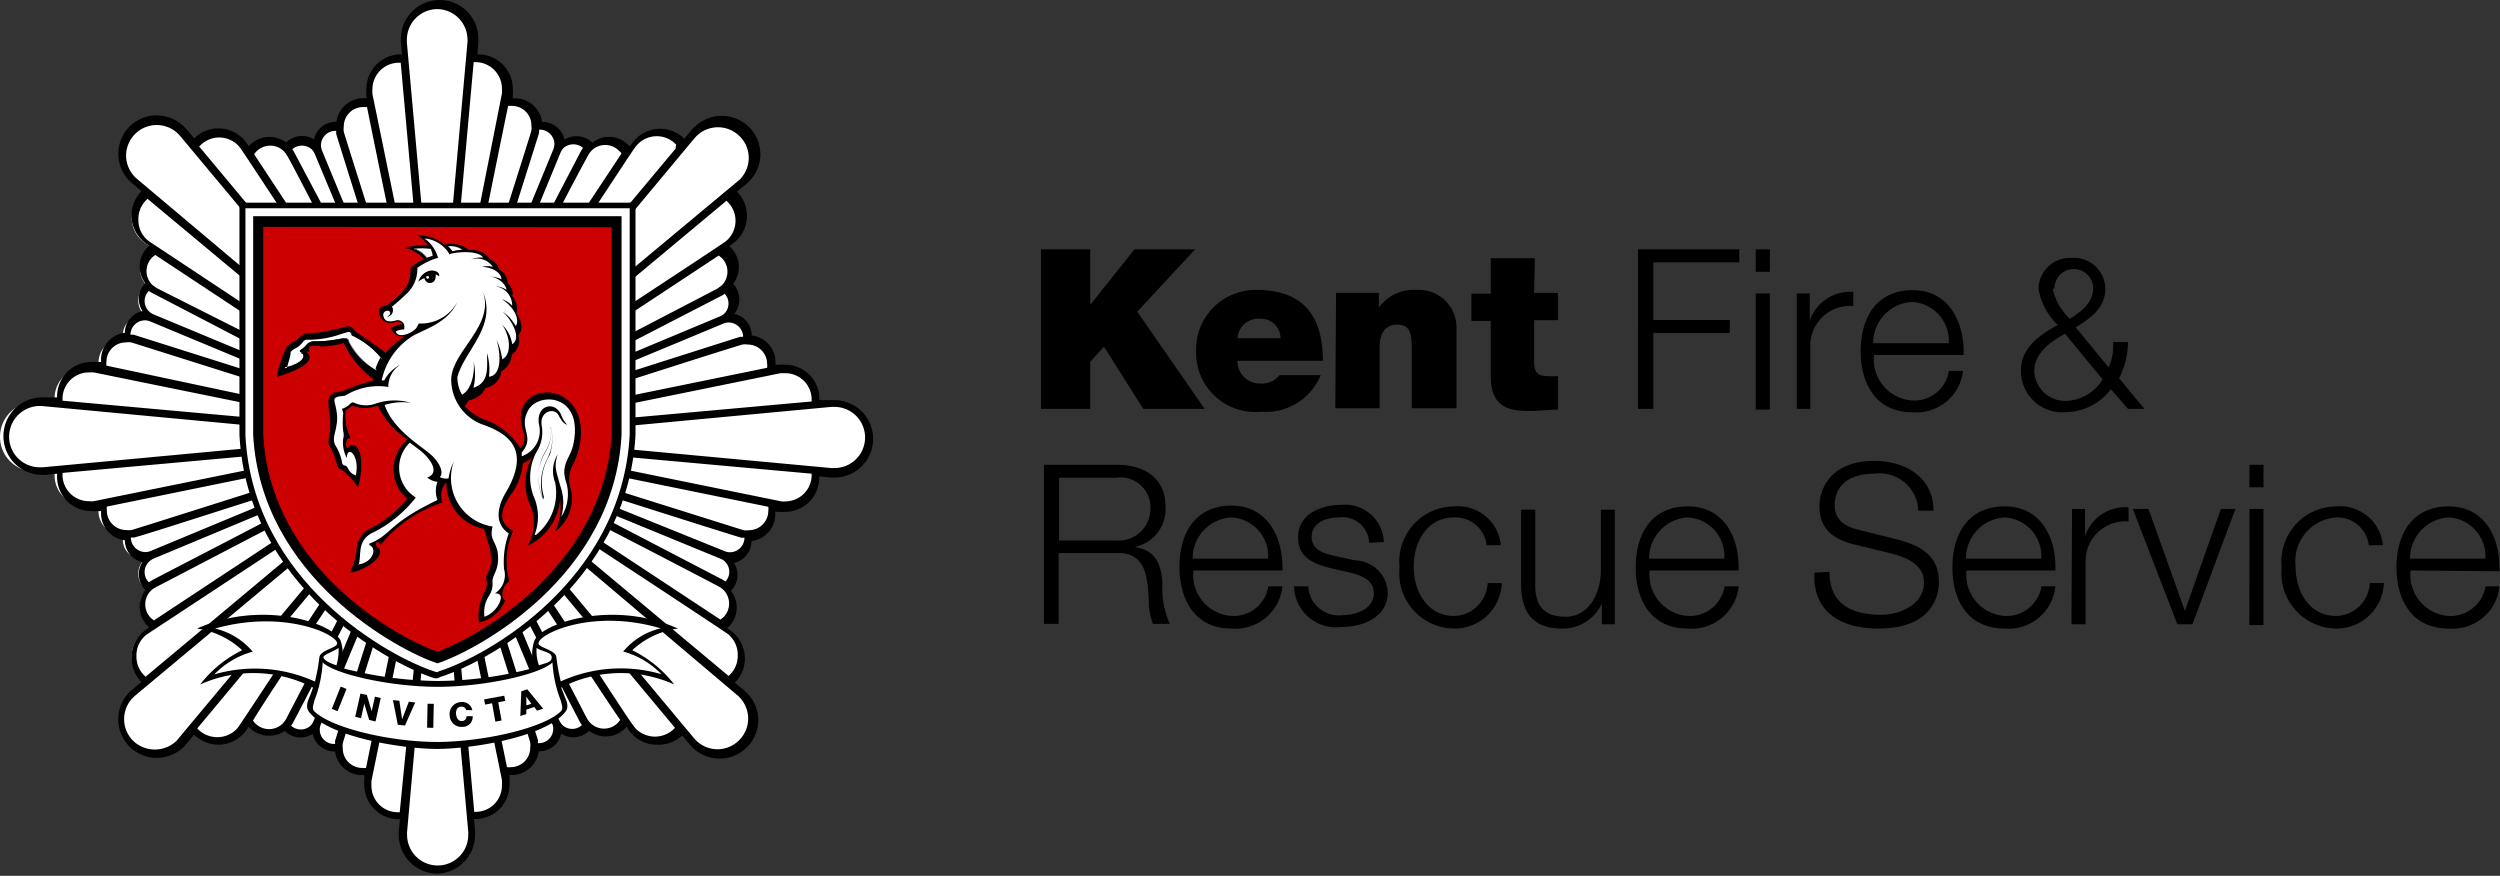 <svg width="471" height="165" viewBox="0 0 188.4 66" xmlns="http://www.w3.org/2000/svg">
  <rect x="0" y="0" width="188.4" height="66" fill="#333333" stroke="none"/>
  <path d="M181.663 42.99a3.09 3.09 0 0 0 2.917 3.429 2.669 2.669 0 0 0 2.728-2.232h1.051a3.547 3.547 0 0 1-3.822 3.18c-2.772 0-3.939-2.13-3.939-4.61 0-2.48 1.167-4.595 3.94-4.595 2.77 0 3.908 2.45 3.821 4.887zm5.631-.89a2.932 2.932 0 0 0-.729-2.13 2.924 2.924 0 0 0-2.028-.977 3.093 3.093 0 0 0-2.918 3.108zm-8.782-1.006a2.382 2.382 0 0 0-2.466-2.1 3.309 3.309 0 0 0-3.048 3.705c0 1.867 1.021 3.72 3.048 3.72a2.596 2.596 0 0 0 2.54-2.48h1.064a3.564 3.564 0 0 1-3.604 3.428 4.17 4.17 0 0 1-3.922-2.896 4.181 4.181 0 0 1-.177-1.714 4.154 4.154 0 0 1 2.42-4.225 4.158 4.158 0 0 1 1.68-.37 3.253 3.253 0 0 1 3.53 2.917zm-8.986-6.069h1.05v1.693h-1.065zm0 3.327h1.05v8.752h-1.065zm-8.797 0h1.182l2.728 7.644h.03l2.698-7.645h1.094l-3.239 8.695h-1.138zm-4.58 0h.977v2.042a3.212 3.212 0 0 1 3.282-2.16V39.3a2.987 2.987 0 0 0-3.03 1.876c-.158.395-.228.82-.208 1.245v4.625h-1.065zm-7.95 4.638c-.047.42-.007.844.116 1.247a3.104 3.104 0 0 0 1.59 1.867c.377.186.79.293 1.211.315a2.668 2.668 0 0 0 2.728-2.232h1.05a3.543 3.543 0 0 1-3.822 3.18c-2.772 0-3.939-2.13-3.939-4.61 0-2.48 1.167-4.595 3.94-4.595 2.771 0 3.894 2.392 3.821 4.828zm5.63-.89a2.908 2.908 0 0 0-1.645-2.822 2.914 2.914 0 0 0-1.112-.285 3.093 3.093 0 0 0-2.918 3.108zm-15.959.993c0 2.48 1.736 3.238 3.924 3.238 1.27 0 3.195-.7 3.195-2.45 0-1.357-1.37-1.897-2.48-2.174l-2.684-.657c-1.459-.35-2.714-1.02-2.714-2.917 0-1.182.76-3.4 4.143-3.4 2.378 0 4.464 1.284 4.45 3.75h-1.138a2.914 2.914 0 0 0-2.095-2.693 2.915 2.915 0 0 0-1.202-.094c-1.56 0-3.005.613-3.005 2.393 0 1.138.831 1.605 1.81 1.838l2.916.73c1.707.452 3.122 1.196 3.122 3.165.015.875-.335 3.545-4.58 3.545-2.845 0-4.946-1.284-4.8-4.216zm-13.552-.103c-.044.42-.003.842.121 1.244a3.116 3.116 0 0 0 2.796 2.185 2.656 2.656 0 0 0 2.728-2.232h1.065a3.556 3.556 0 0 1-3.836 3.18c-2.772 0-3.925-2.13-3.925-4.61 0-2.48 1.153-4.595 3.925-4.595 2.771 0 3.91 2.392 3.822 4.828zm5.631-.89a2.932 2.932 0 0 0-.729-2.13 2.925 2.925 0 0 0-2.028-.977 3.093 3.093 0 0 0-2.918 3.108zm-8.257 4.946h-.977v-1.561a3.24 3.24 0 0 1-3.035 1.882c-2.188 0-3.049-1.284-3.049-3.312V38.41h1.065v5.675c0 1.56.642 2.392 2.32 2.392 1.677 0 2.626-1.721 2.626-3.501V38.41h1.05zm-9.657-5.952a2.363 2.363 0 0 0-2.45-2.1c-2.043 0-3.05 1.852-3.05 3.705 0 1.852 1.007 3.72 3.05 3.72a2.6 2.6 0 0 0 2.523-2.48h1.065a3.547 3.547 0 0 1-3.589 3.428 4.17 4.17 0 0 1-4.114-4.61 4.17 4.17 0 0 1 1.037-3.21 4.163 4.163 0 0 1 3.077-1.385 3.238 3.238 0 0 1 3.516 2.917zm-8.855-.19a2.023 2.023 0 0 0-.717-1.457 2.013 2.013 0 0 0-1.559-.454c-.948 0-2.056.38-2.056 1.46 0 1.079 1.08 1.283 1.808 1.458l1.46.32a2.52 2.52 0 0 1 2.464 2.408c0 1.882-1.867 2.611-3.486 2.611a3.164 3.164 0 0 1-3.574-3.063h1.065a2.306 2.306 0 0 0 2.567 2.173c.992 0 2.378-.437 2.378-1.663 0-1.006-.948-1.342-1.91-1.575l-1.358-.307c-1.385-.364-2.436-.846-2.436-2.319 0-1.78 1.736-2.45 3.268-2.45a2.92 2.92 0 0 1 2.915 1.652c.17.36.266.75.28 1.148zm-13.246 2.087a3.092 3.092 0 0 0 2.918 3.428 2.64 2.64 0 0 0 2.728-2.232h1.065a3.56 3.56 0 0 1-3.851 3.18c-2.758 0-3.91-2.188-3.91-4.668s1.167-4.595 3.924-4.595c2.757 0 3.91 2.45 3.837 4.887zm5.631-.89a2.919 2.919 0 0 0-2.771-3.108 3.093 3.093 0 0 0-2.918 3.108zm-16.893-7.076h5.515c1.984 0 3.647.963 3.647 3.137a2.917 2.917 0 0 1-2.334 3.063c1.56.205 2.013 1.284 2.1 2.714a6.594 6.594 0 0 0 .555 3.078h-1.27a5.078 5.078 0 0 1-.32-1.868c-.088-1.677-.234-3.544-2.408-3.471h-4.376v5.339h-1.109zm1.138 5.704h4.29a2.394 2.394 0 0 0 2.596-2.334 2.26 2.26 0 0 0-2.597-2.392H79.81zm79.271-11.393a4.384 4.384 0 0 1-3.34 1.722 3.122 3.122 0 0 1-3.444-3.195c0-1.62 1.46-2.684 2.787-3.37a4.736 4.736 0 0 1-1.459-2.742 2.338 2.338 0 0 1 .76-1.692 2.348 2.348 0 0 1 1.75-.613 2.346 2.346 0 0 1 2.523 2.305c0 1.458-1.109 2.231-2.232 2.917l2.48 3.02a3.876 3.876 0 0 0 .335-1.911h1.123a6.094 6.094 0 0 1-.67 2.728l1.91 2.305h-1.24zm-3.458-4.187c-1.079.584-2.319 1.46-2.319 2.816a2.325 2.325 0 0 0 .76 1.641 2.338 2.338 0 0 0 1.705.605 3.368 3.368 0 0 0 2.684-1.619zm-.933-3.398c.19.873.643 1.667 1.298 2.275.788-.496 1.751-1.196 1.751-2.29a1.458 1.458 0 0 0-1.459-1.459 1.46 1.46 0 0 0-1.459 1.459m-13.596 5.018a3.104 3.104 0 0 0 1.706 3.113c.378.187.791.294 1.212.315a2.641 2.641 0 0 0 2.728-2.232h1.065a3.547 3.547 0 0 1-3.793 3.122c-2.757 0-3.924-2.13-3.924-4.61 0-2.48 1.167-4.595 3.924-4.595 2.757 0 3.91 2.451 3.836 4.887zm5.631-.89a2.912 2.912 0 0 0-1.655-2.826 2.915 2.915 0 0 0-1.117-.28 3.077 3.077 0 0 0-2.917 3.106zm-11.45-3.749h.976v2.042a3.228 3.228 0 0 1 3.282-2.159v1.065a2.994 2.994 0 0 0-3.03 1.876c-.158.396-.229.82-.208 1.246v4.625h-1.02zm-3.094-3.326h1.065v1.692h-1.065zm0 3.326h1.065v8.753h-1.065zm-8.87-3.326h7.63v.978h-6.477v4.347h5.762v.977h-5.762v5.719h-1.153zm-7.833 3.282h1.794v2.057h-1.794v3.05c0 .802.19 1.166 1.036 1.166.252.014.506.014.758 0v2.524c-.67 0-1.459.102-2.144.102-1.459 0-2.918-.219-2.918-2.611v-4.172h-1.459V22.13h1.46v-2.67h3.325zm-14.924 0h3.224v1.11a3.211 3.211 0 0 1 2.845-1.328 2.83 2.83 0 0 1 3.005 2.917v5.996h-3.37v-4.58c0-1.007-.116-1.722-1.094-1.722-.569 0-1.327.292-1.327 1.692v4.61h-3.34zm-7.425 5.12a1.662 1.662 0 0 0 1.707 1.708 1.679 1.679 0 0 0 1.459-.628h3.107a4.478 4.478 0 0 1-4.493 2.757 4.463 4.463 0 0 1-4.901-4.566 4.477 4.477 0 0 1 4.58-4.61c3.472 0 4.974 1.94 4.974 5.34zm3.239-1.706a1.459 1.459 0 0 0-1.459-1.459 1.577 1.577 0 0 0-1.78 1.459zm-18.045-6.696h3.705v4.143h.03l3.31-4.143h4.567l-4.362 4.698 5.076 7.323h-4.624l-2.961-4.683-1.036 1.138v3.545h-3.705z"/>
  <path d="m52.166 10.051.175-.19a2.611 2.611 0 0 1 4.455 1.846c0 .692-.275 1.356-.764 1.845l-.204.175-.963.803c.118.079.23.167.336.262a2.305 2.305 0 0 1 0 3.239l-.336.277-.584.394c.169.08.322.188.453.32a1.737 1.737 0 0 1 0 2.466l.262.204a1.458 1.458 0 0 1 0 1.955 1.545 1.545 0 0 1-.452.306c.166-.07.345-.105.525-.102a1.37 1.37 0 0 1 1.386 1.371 1.24 1.24 0 0 1 0 .336h.088a1.75 1.75 0 0 1 1.75 1.75c0 .189-.029.376-.087.555l.685-.146c.14-.015.283-.015.423 0a2.29 2.29 0 0 1 2.29 2.29c.016.141.016.283 0 .423l1.255-.116h.263a2.611 2.611 0 0 1 1.66 4.447 2.596 2.596 0 0 1-1.835.76h-.263l-1.254-.116c.015.14.015.282 0 .423a2.276 2.276 0 0 1-2.29 2.276c-.141.015-.283.015-.424 0l-.685-.132a1.763 1.763 0 0 1-.426 1.792 1.75 1.75 0 0 1-1.237.513h-.088c.014.112.014.224 0 .336a1.373 1.373 0 0 1-1.386 1.458 1.604 1.604 0 0 1-.525-.102c.17.064.324.164.452.292a1.459 1.459 0 0 1 0 1.955c-.08.077-.168.145-.262.204a1.736 1.736 0 0 1 0 2.465 1.607 1.607 0 0 1-.453.321l.584.394c.122.08.235.172.335.277a2.275 2.275 0 0 1-.335 3.502l.963.802.204.175a2.583 2.583 0 0 1 0 3.676 2.611 2.611 0 0 1-3.69 0l-.176-.19-.802-.962c-.08.117-.173.224-.277.32a2.275 2.275 0 0 1-3.501-.335l-.394-.583a1.663 1.663 0 0 1-.886.846 1.737 1.737 0 0 1-1.9-.38v-.073c-.06.102-.134.195-.22.278a1.459 1.459 0 0 1-1.94 0 1.766 1.766 0 0 1-.306-.453c.071.166.106.345.102.526a1.459 1.459 0 0 1-1.371 1.385 1.24 1.24 0 0 1-.336 0v.088a1.75 1.75 0 0 1-1.75 1.75 1.782 1.782 0 0 1-.554-.102c.072.365.13.613.145.686.015.145.015.292 0 .438a2.29 2.29 0 0 1-2.275 2.29 1.98 1.98 0 0 1-.423 0l.116 1.254v.263a2.612 2.612 0 0 1-5.222 0v-.263l.117-1.254a1.98 1.98 0 0 1-.423 0 2.29 2.29 0 0 1-2.276-2.29v-.438c0-.146 0-.32.146-.686a1.782 1.782 0 0 1-.555.102 1.75 1.75 0 0 1-1.75-1.75v-.088a1.24 1.24 0 0 1-.336 0 1.459 1.459 0 0 1-1.37-1.385c-.005-.18.03-.36.101-.526a1.46 1.46 0 0 1-.306.453 1.459 1.459 0 0 1-1.94 0 1.313 1.313 0 0 1-.22-.278v.073a1.737 1.737 0 0 1-2.465 0 1.84 1.84 0 0 1-.32-.452l-.394.57c-.076.123-.17.236-.278.335a2.275 2.275 0 0 1-3.223 0 1.897 1.897 0 0 1-.278-.321l-.802.962-.175.19a2.611 2.611 0 0 1-3.69 0 2.611 2.611 0 0 1 0-3.676l.203-.175.963-.802-.335-.278a2.275 2.275 0 0 1 0-3.224c.1-.105.213-.198.335-.277l.584-.394a1.738 1.738 0 0 1-.452-2.786 1.611 1.611 0 0 1-.263-.204 1.459 1.459 0 0 1 0-1.955 1.27 1.27 0 0 1 .452-.292 1.46 1.46 0 0 1-.525.102 1.372 1.372 0 0 1-1.459-1.458 1.326 1.326 0 0 1 0-.336h-.087a1.75 1.75 0 0 1-1.663-2.305l-.686.132c-.14.015-.282.015-.423 0a2.276 2.276 0 0 1-2.29-2.276 1.985 1.985 0 0 1 0-.423l-1.255.117h-.262A2.597 2.597 0 0 1 0 32.925a2.611 2.611 0 0 1 2.597-2.611h.262l1.255.116a1.985 1.985 0 0 1 0-.423 2.29 2.29 0 0 1 2.29-2.29c.14-.015.283-.015.423 0l.686.146a1.765 1.765 0 0 1 .425-1.792 1.75 1.75 0 0 1 1.238-.513h.087a1.24 1.24 0 0 1 0-.336 1.372 1.372 0 0 1 1.46-1.37c.18-.005.359.03.524.101a1.546 1.546 0 0 1-.452-.306 1.459 1.459 0 0 1 0-1.955l.263-.204a1.737 1.737 0 0 1 0-2.465c.13-.133.284-.241.452-.321l-.584-.394-.335-.277a2.305 2.305 0 0 1 0-3.239c.116-.087.219-.19.335-.262l-.963-.803-.204-.175a2.626 2.626 0 0 1 0-3.69 2.611 2.611 0 0 1 3.691 0l.175.19.802.976c.08-.121.173-.234.278-.335a2.275 2.275 0 0 1 3.5.335l.395.584c.08-.168.188-.321.32-.452a1.736 1.736 0 0 1 2.466 0c.118-.105.251-.194.394-.263a1.372 1.372 0 0 1 1.94 0c.133.128.237.282.306.452a1.311 1.311 0 0 1-.102-.54 1.371 1.371 0 0 1 1.371-1.37 1.24 1.24 0 0 1 .336 0 1.75 1.75 0 0 1 2.305-1.664c0-.364-.132-.598-.146-.685a3.877 3.877 0 0 1 0-.423 2.276 2.276 0 0 1 2.276-2.29c.14-.016.282-.016.423 0l-.117-1.255v-.263a2.611 2.611 0 1 1 5.222 0v.263l-.116 1.254c.14-.015.282-.015.423 0a2.276 2.276 0 0 1 2.275 2.29c.015.141.015.283 0 .424 0 .087 0 .32-.145.685a1.766 1.766 0 0 1 1.792.426c.328.328.512.773.512 1.237v.088a1.24 1.24 0 0 1 .336 0 1.371 1.371 0 0 1 1.371 1.371c.005.185-.03.37-.102.54.052-.195.14-.379.263-.54a1.37 1.37 0 0 1 1.94 0c.081.08.155.168.219.263a1.736 1.736 0 0 1 2.465 0c.132.13.241.284.321.452.219-.306.35-.51.394-.584l.277-.335a2.275 2.275 0 0 1 3.224 0c.104.101.197.214.277.335z" fill="#fff"/>
  <path d="M32.969 65.835a2.918 2.918 0 0 1-2.918-2.917 1.87 1.87 0 0 1 0-.292l.088-.89a2.597 2.597 0 0 1-2.685-2.582 2.564 2.564 0 0 1 0-.482v-.262a2.057 2.057 0 0 1-2.202-1.78 1.678 1.678 0 0 1-1.693-1.327 1.677 1.677 0 0 1-2.1-.22 2.101 2.101 0 0 1-2.597-.189l-.117-.131-.145.219a2.601 2.601 0 0 1-.321.379 2.552 2.552 0 0 1-1.824.759 2.611 2.611 0 0 1-1.823-.759l-.57.686-.189.218a2.918 2.918 0 0 1-2.057.847c-.77 0-1.51-.304-2.057-.847a2.918 2.918 0 0 1 0-4.113l.22-.19.685-.569a2.626 2.626 0 0 1-.759-1.838 2.611 2.611 0 0 1 .759-1.823c.117-.114.243-.216.379-.307l.204-.146a.435.435 0 0 1-.116-.116 2.027 2.027 0 0 1-.176-2.7 1.68 1.68 0 0 1-.496-1.195c.003-.322.099-.637.278-.905a1.692 1.692 0 0 1-1.328-1.648 2.042 2.042 0 0 1-1.794-2.028v-.175h-.248c-.16.015-.321.015-.482 0a2.567 2.567 0 0 1-2.582-2.567v-.248l-.89.087h-.291a2.918 2.918 0 0 1 0-5.835h1.182v-.088a2.582 2.582 0 0 1 2.581-2.582 2.67 2.67 0 0 1 .482 0h.248v-.175a2.042 2.042 0 0 1 1.794-2.027 1.677 1.677 0 0 1 1.328-1.634 1.707 1.707 0 0 1-.278-.92 1.663 1.663 0 0 1 .496-1.18 2.042 2.042 0 0 1 .161-2.7l.131-.131-.204-.131a4.015 4.015 0 0 1-.38-.321 2.582 2.582 0 0 1-.758-1.824c.001-.684.274-1.34.759-1.823l-.686-.584-.219-.19a2.918 2.918 0 0 1 0-4.099 2.918 2.918 0 0 1 4.1 0l.204.205.569.685a2.597 2.597 0 0 1 3.661 0c.114.116.217.243.307.38l.145.204.117-.117a2.1 2.1 0 0 1 2.699-.16 1.721 1.721 0 0 1 2.1-.234 1.678 1.678 0 0 1 1.693-1.327 2.058 2.058 0 0 1 2.26-1.765v-.248a2.67 2.67 0 0 1 0-.482A2.596 2.596 0 0 1 30.3 4.1l-.088-.89a1.946 1.946 0 0 1 0-.291 2.918 2.918 0 0 1 5.836 0c.007.097.007.194 0 .291l-.073.89a2.596 2.596 0 0 1 2.67 2.582c.014.16.014.322 0 .482v.248a2.057 2.057 0 0 1 2.202 1.78 1.678 1.678 0 0 1 1.692 1.327 1.72 1.72 0 0 1 2.1.233 2.043 2.043 0 0 1 2.7.16l.116.132.146-.204c.09-.14.198-.267.321-.38a2.582 2.582 0 0 1 3.647 0l.57-.685c.063-.072.132-.14.203-.204a2.918 2.918 0 0 1 4.1 0c.547.544.857 1.284.86 2.057a2.83 2.83 0 0 1-.86 2.042c-.061.07-.13.134-.205.19l-.7.583a2.582 2.582 0 0 1 0 3.647 2.6 2.6 0 0 1-.38.32l-.203.132.13.131a2.028 2.028 0 0 1 .599 1.46 2.087 2.087 0 0 1-.438 1.254 1.707 1.707 0 0 1 .088 2.261 1.678 1.678 0 0 1 1.313 1.634 2.028 2.028 0 0 1 1.794 2.027v.176h.248c.16-.015.321-.015.481 0a2.583 2.583 0 0 1 2.582 2.582v.087h1.182a2.918 2.918 0 0 1 0 5.835h-.306l-.89-.087v.102a2.566 2.566 0 0 1-2.582 2.567c-.16.015-.321.015-.482 0h-.248v.175a2.043 2.043 0 0 1-1.794 2.028 1.692 1.692 0 0 1-1.313 1.649 1.706 1.706 0 0 1-.233 2.1 2.042 2.042 0 0 1-.16 2.699l-.132.117.204.146c.136.09.263.192.38.306.481.485.754 1.14.758 1.823a2.626 2.626 0 0 1-.758 1.838l.7.57.204.189c.548.545.857 1.284.86 2.057a2.918 2.918 0 0 1-.86 2.057 2.918 2.918 0 0 1-4.1 0l-.203-.219-.57-.686a2.61 2.61 0 0 1-1.91.7 2.554 2.554 0 0 1-1.824-.758 3.99 3.99 0 0 1-.32-.38l-.132-.218-.131.131a2.042 2.042 0 0 1-2.7.175 1.677 1.677 0 0 1-2.1.22 1.678 1.678 0 0 1-1.692 1.327 2.057 2.057 0 0 1-2.203 1.78v.262c.015.16.015.321 0 .481a2.582 2.582 0 0 1-2.67 2.582l.074.89a1.87 1.87 0 0 1 0 .292 2.918 2.918 0 0 1-2.83 2.932zm-1.722-16.047h.584l-1.153 12.896a1.183 1.183 0 0 0 0 .234 2.305 2.305 0 0 0 4.61 0v-.234l-1.167-12.91h.584l1.035 11.408h.146a1.984 1.984 0 0 0 1.94-2.014 3.077 3.077 0 0 0 0-.379c-.087-.452-1.123-5.5-2.013-9.847l.555-.116 1.838 8.986a.99.99 0 0 0 .291 0 1.459 1.459 0 0 0 1.46-1.459c.02-.135.02-.273 0-.409-.103-.364-.949-3.048-2.51-7.979l.569-.175 2.524 7.98v.233a1.079 1.079 0 0 0 1.152-1.08c0-.14-.03-.28-.087-.408l.554-.219c.055.13.134.249.233.35a1.08 1.08 0 0 0 1.46 0l-.132-.204c-.234-.423-2.247-4.376-4.172-8.038l.525-.277 4.172 8.038c.07.115.154.223.248.32a1.459 1.459 0 0 0 2.057 0s.131-.145.19-.233c-1.022-1.458-3.385-5.105-5.69-8.607l-.233-.335.496-.336.233.35c2.918 4.377 5.835 8.943 6.171 9.337.07.103.148.2.233.292a2.057 2.057 0 0 0 2.816 0 .667.667 0 0 1 .102-.103l-8.899-10.678.453-.38 9.861 11.817.16.175a2.288 2.288 0 0 0 3.254 0 2.304 2.304 0 0 0 .685-1.634 2.305 2.305 0 0 0-.685-1.634.76.76 0 0 0-.16-.146L43.66 42.32l.38-.453 10.868 9.074.102-.102a1.97 1.97 0 0 0 .583-1.459 1.97 1.97 0 0 0-.583-1.459 1.46 1.46 0 0 0-.292-.233c-.438-.307-6.025-3.997-10.211-6.74l.32-.496 9.468 6.244.233-.19a1.459 1.459 0 0 0 0-2.042 1.809 1.809 0 0 0-.335-.248c-.452-.248-4.741-2.48-8.899-4.625l.263-.54 8.913 4.64.204.131a1.08 1.08 0 0 0 0-1.459 1.023 1.023 0 0 0-.35-.248l-8.519-3.5.233-.54 8.563 3.457-.087.19.087-.19c.13.056.268.086.409.087a1.108 1.108 0 0 0 1.094-1.094h-.233c-.511-.146-5.223-1.634-9.614-3.034l.175-.555 9.6 3.02c.134.021.272.021.407 0a1.46 1.46 0 0 0 1.46-1.459 1.091 1.091 0 0 0 0-.306l-11.16-2.276.116-.583 12.02 2.45c.127.015.254.015.38 0a1.984 1.984 0 0 0 1.911-1.954v-.131l-14.209-1.284v-.598l15.697 1.458h.233a2.305 2.305 0 1 0 0-4.61h-.233l-15.58 1.46v-.599l14.092-1.269v-.146a1.984 1.984 0 0 0-1.984-1.984h-.365l-11.67 2.378-.117-.583 10.78-2.203a.99.99 0 0 0 0-.292 1.459 1.459 0 0 0-1.458-1.459 1.345 1.345 0 0 0-.409 0c-.379.103-3.34 1.036-8.752 2.772l-.175-.569 8.752-2.786h.234a1.094 1.094 0 0 0-1.094-1.08c-.14.002-.28.031-.409.088l-7.294 3.034-.233-.54 7.294-3.048c.13-.056.249-.135.35-.234a1.08 1.08 0 0 0 0-1.459l-.19.117-7.294 3.764-.277-.525 7.207-3.75.335-.248a1.459 1.459 0 0 0 0-2.056l-.233-.19-6.477 4.274-.525.35-.321-.496.525-.35c3.53-2.32 6.87-4.522 7.192-4.755.103-.07.2-.148.291-.234a1.999 1.999 0 0 0 0-2.815l-.102-.102-7.556 6.302-.38-.453 8.753-7.294.175-.145a2.306 2.306 0 0 0 .51-2.521 2.26 2.26 0 0 0-.51-.747 2.303 2.303 0 0 0-3.267 0l-.146.16-5.033 6.04-.467-.38 4.085-4.887.043-.306a1.998 1.998 0 0 0-2.917 0c-.086.09-.164.188-.234.292-.175.233-1.458 2.188-3.282 4.96l-.496-.336 2.801-4.23c0-.088-.131-.16-.19-.234a1.459 1.459 0 0 0-2.056 0 1.809 1.809 0 0 0-.248.336c-.176.32-1.46 2.684-2.305 4.376l-.54-.277 2.32-4.45.13-.189a1.123 1.123 0 0 0-1.458 0c-.099.101-.178.22-.234.35L40.35 16.09l-.554-.218 1.896-4.596a1.049 1.049 0 0 0-.005-.85 1.096 1.096 0 0 0-1.06-.652v.233c-.102.35-.86 2.728-1.91 6.069l-.57-.19c1.036-3.282 1.81-5.704 1.897-6.04.019-.135.019-.272 0-.408a1.459 1.459 0 0 0-1.459-1.458h-.292c-.32 1.546-.992 4.828-1.634 8.037l-.583-.13 1.75-8.841a2.92 2.92 0 0 0 0-.365 1.998 1.998 0 0 0-1.984-1.998h-.145l-1.022 11.32h-.598L35.23 3.18a1.246 1.246 0 0 0 0-.233A2.305 2.305 0 0 0 32.969.686a2.305 2.305 0 0 0-2.305 2.305 1.264 1.264 0 0 0 0 .233l1.152 12.823h-.598l-1.021-11.32h-.146a1.998 1.998 0 0 0-1.984 1.998 3.082 3.082 0 0 0 0 .365l1.824 8.884-.584.131c-.613-2.918-1.327-6.433-1.648-8.038h-.292a1.459 1.459 0 0 0-1.459 1.459c-.02.135-.02.273 0 .408.088.307.744 2.393 1.896 6.04l-.568.19c-.803-2.554-1.78-5.66-1.897-6.07a1.084 1.084 0 0 1 0-.233 1.093 1.093 0 0 0-1.152 1.08c0 .145.03.29.087.423l1.897 4.595-.54.219-1.911-4.58a1.327 1.327 0 0 0-.234-.35 1.109 1.109 0 0 0-1.458 0l.131.203 2.32 4.377-.54.277c-1.372-2.655-2.174-4.187-2.305-4.376a1.802 1.802 0 0 0-.248-.336 1.459 1.459 0 0 0-2.043 0 1.33 1.33 0 0 0-.19.234l2.787 4.23-.496.336c-1.692-2.568-3.092-4.698-3.282-4.96a2.275 2.275 0 0 0-.234-.292 1.998 1.998 0 0 0-2.815 0l-.102.102 4.04 4.843-.451.38-5.004-5.996-.16-.175a2.305 2.305 0 0 0-3.932 1.626 2.29 2.29 0 0 0 .678 1.627l.175.16 8.666 7.294-.38.453-7.527-6.273-.102.102a1.97 1.97 0 0 0-.584 1.459A1.97 1.97 0 0 0 11.014 18c.09.086.188.164.292.234l7.687 5.091-.32.496-6.974-4.61-.233.19a1.459 1.459 0 0 0 0 2.057l.336.248 7.06 3.56-.262.524-7.178-3.734-.204-.131a1.08 1.08 0 0 0-.32.758 1.094 1.094 0 0 0 .67 1.007l7.294 3.034-.233.54-7.294-3.035a.977.977 0 0 0-.409-.087 1.094 1.094 0 0 0-1.094 1.08h.234l8.752 2.771-.175.57c-4.04-1.27-8.315-2.627-8.752-2.758a1.339 1.339 0 0 0-.409 0 1.459 1.459 0 0 0-1.459 1.459.948.948 0 0 0 0 .291l10.84 2.305-.118.584-11.67-2.378h-.38a1.984 1.984 0 0 0-1.983 1.984v.146l14.063 1.27v.597L3.224 30.605A2.32 2.32 0 0 0 .686 32.91a2.305 2.305 0 0 0 2.305 2.305h.233l15.667-1.459v.598l-14.18 1.284v.146a1.984 1.984 0 0 0 1.985 1.984c.126.014.253.014.38 0l11.99-2.436.117.569-11.13 2.275a1.095 1.095 0 0 0 0 .307 1.459 1.459 0 0 0 1.458 1.459c.136.021.273.021.409 0 .51-.146 5.704-1.795 9.57-3.02l.19.569c-3.867 1.225-9.075 2.917-9.6 3.02h-.219a1.109 1.109 0 0 0 1.094 1.094c.141 0 .28-.03.409-.088l.087.19-.087-.19 8.534-3.545.233.555-8.563 3.574c-.13.06-.25.144-.35.248a1.065 1.065 0 0 0-.32.758c0 .29.115.568.32.773l.204-.13c.496-.278 5.835-3.02 8.884-4.625l.277.525c-3.107 1.604-8.388 4.376-8.884 4.624a1.81 1.81 0 0 0-.335.248 1.459 1.459 0 0 0 0 2.042l.233.19 9.439-6.229.335.496c-5.047 3.326-9.759 6.433-10.211 6.725a1.456 1.456 0 0 0-.292.234 1.97 1.97 0 0 0-.584 1.458 1.97 1.97 0 0 0 .584 1.46l.102.101L21.81 41.94l.394.452L10.21 52.4l-.175.16a2.302 2.302 0 0 0 0 3.268 2.363 2.363 0 0 0 3.268 0l.146-.175 9.847-11.787.452.38-8.884 10.648c.038.03.072.065.102.102a2.057 2.057 0 0 0 2.816 0c.085-.09.163-.188.233-.291.292-.409 3.618-5.47 6.39-9.658l.495.321c-2.319 3.53-4.843 7.294-5.835 8.928.05.087.115.166.19.233a1.459 1.459 0 0 0 2.29-.32l4.172-8.01.526.263c-2.655 5.135-3.983 7.674-4.173 8.024l-.13.204a1.08 1.08 0 0 0 1.458 0c.099-.101.178-.22.233-.35l3.035-7.294.554.233-3.034 7.294a.977.977 0 0 0-.088.409 1.077 1.077 0 0 0 1.153 1.08v-.234l2.523-7.965.555.175c-1.532 4.858-2.393 7.6-2.495 7.965a1.314 1.314 0 0 0 0 .408 1.459 1.459 0 0 0 1.459 1.46.945.945 0 0 0 .292 0c.335-1.664 1.094-5.355 1.838-8.972l.583.116-2.013 9.832a3.287 3.287 0 0 0 0 .38 1.984 1.984 0 0 0 1.984 1.984h.146zm10.358 4.785L38.57 47.28l.555-.233 3.034 7.294z"/>
  <path d="M32.969 51.116h-.234c-3.661-1.21-14.092-7.002-14.69-18.337V15.274h29.847v17.505c-.613 11.306-11.087 17.097-14.705 18.235zM19.533 16.732V32.78c.554 10.3 10.401 15.682 13.436 16.747 3.034-1.065 12.88-6.448 13.435-16.79V16.731z"/>
  <path d="M32.969 49.949c2.83-.905 13.304-6.302 13.887-17.2V16.28h-27.79V32.78c.584 10.897 11.058 16.295 13.903 17.2" fill="#c00"/>
  <path d="M32.969 50.795h-.248c-3.56-1.196-13.859-6.9-14.472-18.016V15.463h29.439V32.78C47.09 43.909 36.79 49.613 33.23 50.737zm-13.13-33.698v15.682c.54 10.022 10.08 15.273 13.13 16.338 2.917-1.065 12.53-6.316 13.129-16.382V17.126z"/>
  <path d="M32.969 50.65h-.088c-3.545-1.11-13.8-6.784-14.384-17.798V15.697h28.957v17.082c-.598 11.028-10.838 16.703-14.383 17.812zM19.08 16.294v16.484c.583 10.737 10.955 16.25 13.888 17.214 2.917-.963 13.304-6.477 13.873-17.229v-16.47z" fill="#fff"/>
  <path d="M51.087 47.367c-4.887-2.203-10.3-.409-10.824.933a3.254 3.254 0 0 0 0 2.028c-2.38.64-4.83.973-7.294.992a29.555 29.555 0 0 1-7.294-1.006 3.312 3.312 0 0 0 0-2.014c-.54-1.342-5.938-3.136-10.825-.933A6.36 6.36 0 0 1 18.25 49a9.045 9.045 0 0 0-3.166 2.582 9.788 9.788 0 0 1 8.505.233c-.088.263-.175.496-.307.817-.248.554-.116.846 0 1.007 1.46 1.91 7.06 2.8 9.657 2.8 2.597 0 8.184-.89 9.672-2.8.132-.16.248-.453 0-1.007l-.32-.817a9.818 9.818 0 0 1 8.519-.233A9.045 9.045 0 0 0 47.644 49a6.36 6.36 0 0 1 3.443-1.634z"/>
  <path d="M40.438 48.826c.379.277 1.137.306 1.137.7 0 .394-.364.408-.962.613a3.297 3.297 0 0 1-.175-1.313zM25.514 48.826a3.91 3.91 0 0 1-.16 1.313c-.613-.205-.978-.423-.978-.613s.759-.423 1.138-.7z" fill="#fff"/>
  <path d="M46.93 49.088c1.11.298 2.119.893 2.917 1.722a10.912 10.912 0 0 0-7.586.54 15.016 15.016 0 0 1-.335-1.839c-.073-.54-1.357-.7-1.342-1.035 0-.7 4.04-2.655 9.204-1.124a5.252 5.252 0 0 0-2.815 1.736M19.023 49.088a5.252 5.252 0 0 0-2.816-1.721c5.164-1.459 9.19.423 9.205 1.123 0 .336-1.269.496-1.342 1.036a15.018 15.018 0 0 1-.336 1.838 10.912 10.912 0 0 0-7.585-.54 6.33 6.33 0 0 1 2.917-1.721" fill="#fff"/>
  <path d="M32.983 55.915c-3.618 0-8.038-1.065-9.307-2.32-.219-.218 0-.626 0-.758a9.362 9.362 0 0 0 .642-2.917c.934.904 5.15 1.838 8.665 1.838 3.516 0 7.717-.934 8.65-1.838.057 1 .274 1.985.643 2.917 0 .132.218.54 0 .759-1.27 1.254-5.704 2.29-9.293 2.32z" fill="#fff"/>
  <path d="m25.675 51.743.437.175-.67 1.678-.438-.175zM27.163 52.268l.481.103.365 1.225.248-1.094.437.102-.394 1.765-.48-.117-.366-1.225-.248 1.094-.437-.102zM30.518 54.675l-.54-.058-.365-1.853.482.044.204 1.371h.015l.496-1.298.481.058zM32.222 53.032l-.036 1.808.467.01.036-1.81zM35.128 53.508a.335.335 0 0 0-.394-.248c-.292 0-.394.307-.365.57.03.262.16.524.452.51a.35.35 0 0 0 .336-.365h.467a.757.757 0 0 1-.759.802.888.888 0 0 1-.977-.86.892.892 0 0 1 .831-1.007.773.773 0 0 1 .875.613zM38.074 52.823l-.525.102.248 1.371-.467.088-.248-1.386-.525.102-.073-.394 1.517-.277zM39.285 52.093l.452-.146 1.197 1.46-.467.145-.205-.277-.598.204v.336l-.452.146zm.38 1.065.379-.117-.38-.54zM38.629 22.246a1.036 1.036 0 0 0-.38-.904 1.196 1.196 0 0 0-.642-1.036 1.079 1.079 0 0 0-.714-.773.393.393 0 0 0-.132-.219 1.866 1.866 0 0 0-1.458-.481 1.97 1.97 0 0 0-1.78-.394 3.514 3.514 0 0 0-2.086-.73c.325.196.603.46.817.774a5.467 5.467 0 0 0-1.765.204 2.552 2.552 0 0 1 1.458.846 3.253 3.253 0 0 0-1.006.657c0 1.458-.569 1.852-1.765 2.8a1.459 1.459 0 0 0-.598.263.918.918 0 0 0 .437.992.991.991 0 0 0 .832 0c.16 0 .423 0 .437.19-.284.04-.557.14-.802.291a.846.846 0 0 0 1.036.598 7.504 7.504 0 0 0-1.459 1.27c-.365-.365-2.159-1.46-2.378-1.736a.554.554 0 0 0-.598-.248c-.88.26-1.784.431-2.699.51-.224-.02-.448.031-.642.146a3.102 3.102 0 0 1-.554.467 1.46 1.46 0 0 0-.554.38 8.255 8.255 0 0 0-.773 2.29 11.35 11.35 0 0 0 1.458-.54c.671-.336 1.386-.788.788-1.357a.365.365 0 0 1 .219 0v-.087c-.117 0 0-.263 0-.307.3-.054.605-.054.904 0a6.125 6.125 0 0 0 1.678-.262 7.075 7.075 0 0 0 2.232 2.713v.117c-.725.174-1.433.413-2.115.715-.261.088-.53.151-.803.19-.569.247-.51.67-.408 1.545.097.595.097 1.2 0 1.795a.846.846 0 0 0 0 .642c.261.458.462.948.598 1.458 0 .292.219.307.365.38.43.337.804.741 1.108 1.196 0 .117.117 0 .132 0 .598-2.363-.19-3.647-.86-2.8-.089-.147-.19-.789.262-.789a3.648 3.648 0 0 1-.365-2.071s.277-.19.481-.38a2.64 2.64 0 0 0 1.94 0 6.303 6.303 0 0 0 2.232 2.568 2.917 2.917 0 0 0-.408 4.07c.124.139.255.27.394.394a8.752 8.752 0 0 1-2.757 2.217 1.794 1.794 0 0 0-1.05 1.46 5.342 5.342 0 0 1-.511 1.88c.627 0 2.494-.933 2.246-1.72 0-.088-.116-.117-.233-.234a.306.306 0 0 1 0-.35s.175 0 .306.204a10.051 10.051 0 0 1 4.595-3.165c.088 0 0-.146 0-.22a1.459 1.459 0 0 1 .35-1.327 3.486 3.486 0 0 0 2.83 3.516c.686 2.086.7 2.582.234 3.443-.204.38.204.481-.175 1.298a3.866 3.866 0 0 0-.438 2.32 2.713 2.713 0 0 0 1.97-1.663c-.307-.205-.307-.992.32-1.46A5.616 5.616 0 0 1 38.673 40c-1.152-.584-.977-1.56-.233-2.64.544-.711.877-1.56.963-2.451.278-.1.525-.27.715-.496a4.084 4.084 0 0 0-.102 3.793 3.414 3.414 0 0 1-.248 2.917 4.245 4.245 0 0 0 2.436-3.486 4.04 4.04 0 0 1-.394 2.436 3.049 3.049 0 0 0 1.152-3.385 2.276 2.276 0 0 1 .175-1.604c.438-.816.659-1.73.642-2.655-.16-4.041-5.5-3.56-4.376 0a1.211 1.211 0 0 1-.19 1.342 5.15 5.15 0 0 0-2.742-2.16 4.376 4.376 0 0 1-1.46-1.006c.12-.133.222-.28.307-.437a1.736 1.736 0 0 0 1.284-.934 1.459 1.459 0 0 0 1.182-1.27 1.458 1.458 0 0 0 .773-1.239 1.24 1.24 0 0 0 .496-1.459c.408-.408.262-1.08-.132-1.648a1.46 1.46 0 0 0-.379-1.372"/>
  <path d="M40.38 40.32a4.07 4.07 0 0 0 1.458-3.952 2.407 2.407 0 0 1 .19-2.13c-.307.963-.102 1.254.19 2.363.279.76.304 1.588.072 2.363a3.181 3.181 0 0 0 .321-2.8c-.32-1.226.365-1.649.584-2.626.846-3.852-2.597-4.041-3.385-2.626-.787 1.415.57 1.954-.496 3.194.009.093.009.185 0 .278a2.014 2.014 0 0 0 1.313-2.364c-.292-1.458 1.153-1.867 1.649-.787.103.293.267.561.481.787-.277-.116-.365-.19-.686-.758-.32-.57-1.458-.263-1.24.86a2.772 2.772 0 0 1-.408 1.955 4.04 4.04 0 0 0-.219 3.297 3.795 3.795 0 0 1 .088 2.918M26.987 42.538c1.124-.131 1.46-1.24.847-1.459v-.116c1.692-.642 1.313-1.459 5.135-3.283a1.955 1.955 0 0 1 0-1.37 1.459 1.459 0 0 1-.774-.322c1.05-.379.16-1.546-.7-2.173l-.613-.453a2.625 2.625 0 0 0 .453 4.129 9.379 9.379 0 0 1-3.37 2.713c-1.05.613-.715 1.561-.934 2.378M21.473 27.76c0-.32.307-1.05.307-1.196 0-.145 0-.145.131-.262.213-.128.417-.27.613-.423.291-.277.335-.365.627-.38a9.015 9.015 0 0 0 2.83-.54c.233 0 .496 0 .496.161v.102a6.447 6.447 0 0 1 2.29 1.81c-.157.279-.288.572-.394.875a5.047 5.047 0 0 1-2.1-2.174c-.117-.248-.263-.248-.438-.248a8.757 8.757 0 0 1-2.086.233.788.788 0 0 0-.627.234 1.737 1.737 0 0 1-.525.452v.102c.744.38-.205 1.08-1.109 1.24" fill="#fff"/>
  <path d="M28.432 27.936a5.003 5.003 0 0 1-2.115-2.174c-.16-.277-.307-.277-.467-.277a9.292 9.292 0 0 1-2.043.248h-.087a.685.685 0 0 0-.584.219 1.924 1.924 0 0 1-.525.452c.248.146.292.292.277.408 0 .38-.773.76-1.458.876.04-.217.094-.431.16-.642.062-.181.11-.366.146-.554 0-.146 0-.16.131-.278l.234-.16a1.05 1.05 0 0 0 .379-.263l.117-.116c.204-.19.262-.263.525-.263a7.629 7.629 0 0 0 2.421-.423l.394-.117a.511.511 0 0 1 .452 0 .132.132 0 0 1 0 .132v.087a6.463 6.463 0 0 1 2.305 1.809 5.43 5.43 0 0 0-.394.875zm-2.422-2.451c.117 0 .248 0 .321.277a5.208 5.208 0 0 0 2.072 2.16c.103-.298.23-.585.379-.862a6.14 6.14 0 0 0-2.276-1.78v-.218a.51.51 0 0 0-.423 0l-.394.117a7.294 7.294 0 0 1-2.436.423c-.248 0-.306 0-.496.262l-.117.117c-.112.11-.24.204-.379.277a.791.791 0 0 0-.233.146c-.132.117-.132.117-.132.248a3.72 3.72 0 0 1-.13.569 5.426 5.426 0 0 0-.161.598c.656-.131 1.283-.51 1.327-.846.044-.336 0-.263-.248-.35.193-.118.365-.265.51-.438a.728.728 0 0 1 .613-.248h.088a9.945 9.945 0 0 0 1.94-.452z"/>
  <path d="M33.742 18.556c.396-.05.796.048 1.123.277-.26.016-.52.055-.773.117a2.257 2.257 0 0 0-.35-.394z" fill="#fff"/>
  <path d="M34.077 18.979a2.257 2.257 0 0 0-.35-.394c.401-.056.808.043 1.138.277a4.5 4.5 0 0 0-.773.131zm-.306-.409c.122.107.23.23.32.365a6.31 6.31 0 0 1 .73-.117 1.677 1.677 0 0 0-1.05-.248z"/>
  <path d="M33.888 19.154c.54-.19 2.217-.292 2.509.262a1.78 1.78 0 0 0-.92.146 1.459 1.459 0 0 1 1.664.54 1.926 1.926 0 0 0-.817 0c1.021.088 1.459.57 1.459.934a2.318 2.318 0 0 0-.934-.19c.671 0 1.313.613 1.313.992a1.649 1.649 0 0 0-.846-.263 1.46 1.46 0 0 1 1.283 1.46 2.1 2.1 0 0 0-.787-.497c1.08.7 1.342 1.678 1.05 2.028a3.21 3.21 0 0 0-.992-1.094c.7.642 1.459 2.013.73 2.465a2.48 2.48 0 0 0-.759-1.459c.613.832.744 2.262 0 2.597-.055-.507-.198-1-.423-1.459.262.773.496 2.67-.569 2.772a4.259 4.259 0 0 0-.146-1.765c0 1.065.19 2.203-1.021 2.597a4.464 4.464 0 0 0 0-2.014c.102.526 0 2.057-.86 2.539a2.493 2.493 0 0 1-.35-1.342c.524-1.984 3.019-3.822 1.91-6.434.948 2.568-2.349 4.493-2.378 6.638a3.618 3.618 0 0 0 2.524 3.443c2.042.744 3.384 2.042 1.575 5.09-.335.57-1.108 2.13.234 3.064a6.289 6.289 0 0 0-.35 2.684 1.649 1.649 0 0 1-.7 1.838c.992-.102.19 1.46-.788 1.751-.117-1.605.715-1.459.613-2.67 0-.496.466-.787.423-1.881-.044-1.095-.7-1.182-.409-2.247a3.692 3.692 0 0 1-2.917-4.916 4.173 4.173 0 0 0-.409 1.298 1.226 1.226 0 0 1-.656-.102c.291-.306.073-.963-.57-1.605-.641-.641-2.917-1.867-3.588-3.836a4.493 4.493 0 0 1 1.984-.16 4.377 4.377 0 0 0-2.743.087 2.159 2.159 0 0 1-1.59-.117c-.102 0-.116 0-.233.088a1.605 1.605 0 0 1-.54.364c-.19 0 0 .16 0 .394-.05.441-.05.887 0 1.328.05.181.05.373 0 .554-.066.504.03 1.015.277 1.459 0-1.036 1.007-.219.671 1.313-.554-.204-.568-.613-.714-.7-.146-.088-.19 0-.307-.205a3.751 3.751 0 0 0-.408-1.181c-.423-.628-.131-.89 0-1.853s-.306-1.692-.146-1.867c.16-.175.525-.16.773-.204a4.726 4.726 0 0 1 3.253-.657 1.955 1.955 0 0 1 .934-1.692c-.528.26-.962.678-1.24 1.196h-.19a5.178 5.178 0 0 1 2.086-3.18c.744-.584 2.816-.977 3.618-2.728a3.137 3.137 0 0 1-2.917 1.62 2.798 2.798 0 0 1-.205.379c-.235.228-.527.39-.846.466-.525.132-.67-.16-.67-.248.193-.1.408-.15.626-.145a1.464 1.464 0 0 0 0-.365.526.526 0 0 0-.656-.306c-.759.204-.86-.16-.904-.321-.117-.423.437-.526.496-.307.058.22-.19.307-.234.336.394 0 .584-.525.365-.744.427-.344.836-.709 1.225-1.094a2.537 2.537 0 0 0 .7-1.838c.471-.345 1-.602 1.561-.759a2.655 2.655 0 0 0-1.02-1.459 2.407 2.407 0 0 1 1.91 1.24" fill="#fff"/>
  <path d="M32.691 20.671a.524.524 0 0 1 .394.16c.102-.35-.394-.48-.656-.437a1.181 1.181 0 0 0-.905.846s0 .087 0 0c.131-.129.291-.224.467-.277a.409.409 0 0 0 .57.332.421.421 0 0 0 .262-.39.408.408 0 0 0 0-.234"/>
  <path d="M32.137 20.802h.102a.103.103 0 1 1-.087.175.103.103 0 0 1-.03-.073M31.203 18.745a4.104 4.104 0 0 1 1.255 0c.082.182.141.373.175.57-.161.035-.318.09-.467.16a1.853 1.853 0 0 0-.963-.7" fill="#fff"/>
  <path d="M32.166 19.46c-.238-.32-.57-.56-.948-.685a4.097 4.097 0 0 1 1.255 0c.08.178.144.363.19.554-.161.038-.318.092-.468.16zm-.904-.715c.365.13.685.363.919.671l.437-.146a2.35 2.35 0 0 0-.175-.54 5.398 5.398 0 0 0-1.181.015zM40.934 37.651a4.23 4.23 0 0 1-.336-2.173 3.808 3.808 0 0 1 .496-1.459 2.7 2.7 0 0 0 .394-1.882 3.458 3.458 0 0 1 0 1.926c0 .146-.117.306-.19.466a3.794 3.794 0 0 0-.306 2.918zm.554-5.485a2.743 2.743 0 0 1-.394 1.911 4.13 4.13 0 0 0-.496 1.372c-.072.736.043 1.479.336 2.159a3.983 3.983 0 0 1 .306-3.02c.073-.152.136-.307.19-.467.22-.61.246-1.272.072-1.896z"/>
</svg>
